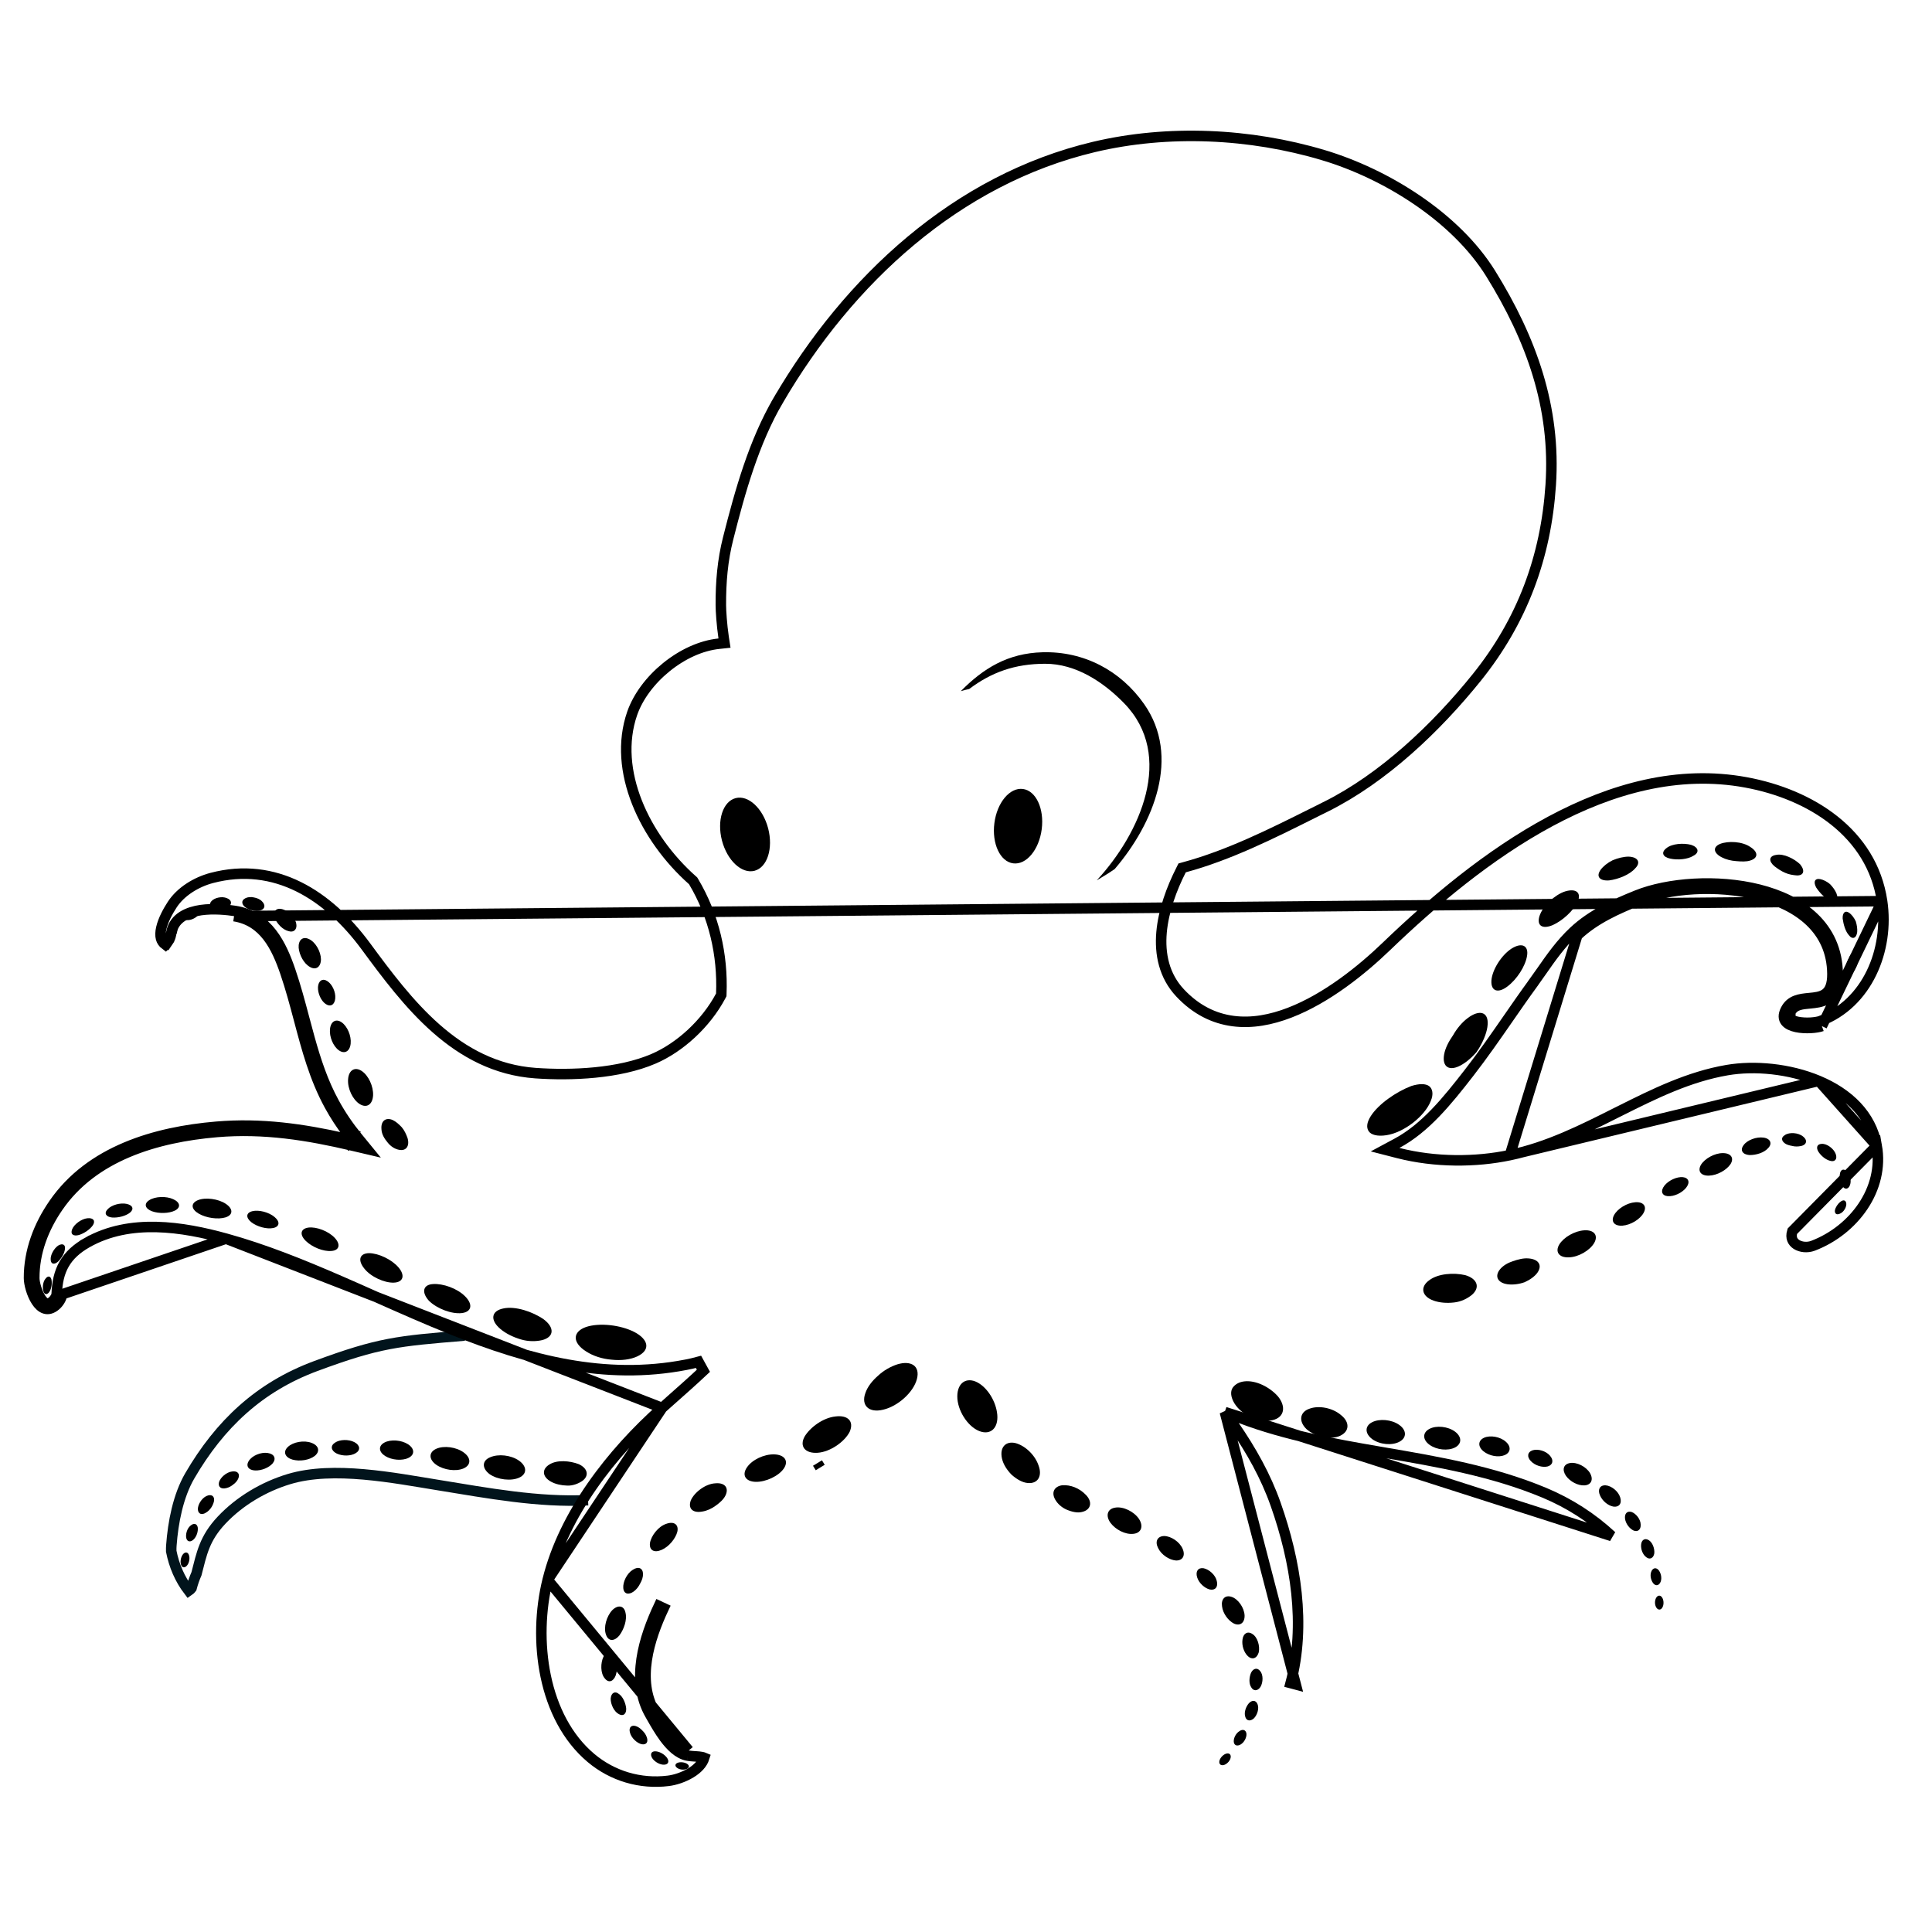 <svg width="46" height="46" viewBox="0 0 46 46" fill="none" xmlns="http://www.w3.org/2000/svg">
<g clip-path="url(#clip0_112_325)">
<rect width="46" height="46" fill="none"/>
<path d="M11.06 31.799C9.47 31.93 9.03 31.965 7.518 32.525C6.174 33.023 5.234 33.911 4.519 35.138C4.24 35.618 4.12 36.25 4.08 36.797C4.077 36.832 4.076 36.879 4.077 36.934C4.145 37.277 4.28 37.597 4.494 37.877C4.518 37.861 4.541 37.837 4.56 37.812C4.591 37.693 4.63 37.58 4.678 37.471C4.802 36.995 4.864 36.63 5.278 36.192C5.708 35.736 6.284 35.397 6.879 35.217C7.937 34.897 9.385 35.19 10.445 35.361C11.604 35.549 12.822 35.778 14.001 35.719" stroke="#01141C" stroke-width="0.25"/>
<path d="M35.95 27.503L35.95 27.503C35.138 27.674 34.172 27.679 33.289 27.453L32.978 27.373L33.261 27.221C33.933 26.861 34.455 26.218 34.985 25.534L34.985 25.534C35.309 25.116 35.608 24.685 35.909 24.251C36.103 23.971 36.298 23.689 36.502 23.41L36.502 23.409C36.57 23.316 36.637 23.22 36.704 23.124C36.931 22.798 37.163 22.467 37.469 22.18M35.95 27.503L37.554 22.271M35.95 27.503C36.856 27.313 37.676 26.901 38.477 26.497C38.506 26.483 38.535 26.468 38.564 26.454C39.399 26.035 40.217 25.634 41.121 25.479C41.772 25.367 42.603 25.441 43.303 25.736M35.95 27.503L43.303 25.736M37.469 22.18L37.554 22.271M37.469 22.18C37.469 22.18 37.469 22.18 37.469 22.18L37.554 22.271M37.469 22.18C37.906 21.77 38.447 21.531 38.971 21.319L38.971 21.319C39.711 21.021 40.886 20.93 41.881 21.181C42.38 21.307 42.844 21.522 43.186 21.849C43.531 22.18 43.748 22.621 43.754 23.184C43.756 23.431 43.702 23.606 43.586 23.721C43.472 23.832 43.321 23.863 43.196 23.878C43.153 23.884 43.113 23.887 43.076 23.891C42.991 23.899 42.916 23.906 42.843 23.927C42.751 23.954 42.678 24.001 42.627 24.102M37.554 22.271C37.973 21.878 38.494 21.647 39.018 21.435C40.445 20.861 43.607 21.073 43.629 23.185C43.634 23.712 43.362 23.738 43.076 23.765C42.86 23.786 42.635 23.808 42.516 24.045C42.272 24.531 43.147 24.516 43.378 24.431M42.627 24.102C42.627 24.101 42.627 24.101 42.627 24.101L42.517 24.046L42.627 24.102ZM42.627 24.102C42.581 24.194 42.601 24.229 42.614 24.245C42.637 24.276 42.695 24.308 42.795 24.33C42.89 24.35 43.002 24.355 43.105 24.35C43.21 24.344 43.294 24.328 43.335 24.314M43.335 24.314L43.378 24.431M43.335 24.314C44.456 23.898 44.986 22.619 44.812 21.456M43.335 24.314C43.335 24.313 43.335 24.313 43.335 24.313L43.378 24.431M43.378 24.431L44.812 21.456M44.812 21.456C44.568 19.831 43.113 18.913 41.57 18.628C39.96 18.331 38.376 18.771 36.912 19.557C35.448 20.343 34.114 21.471 33.009 22.534C32.425 23.096 31.588 23.772 30.707 24.111C30.266 24.282 29.806 24.37 29.359 24.311C28.908 24.252 28.478 24.046 28.098 23.641L28.098 23.641C27.715 23.233 27.611 22.715 27.656 22.198C27.702 21.683 27.895 21.158 28.121 20.714L28.146 20.664L28.2 20.649C29.255 20.364 30.29 19.846 31.253 19.364C31.359 19.311 31.464 19.258 31.568 19.207L31.624 19.319L31.568 19.207C32.939 18.525 34.201 17.323 35.163 16.128C36.243 14.784 36.808 13.266 36.922 11.547C37.045 9.703 36.465 8.081 35.491 6.511C34.658 5.172 33.011 4.144 31.509 3.694L31.544 3.575L31.509 3.694C29.766 3.173 27.812 3.08 26.043 3.5L26.043 3.5C22.775 4.277 20.207 6.663 18.532 9.527L18.424 9.464L18.532 9.527C17.951 10.519 17.622 11.692 17.337 12.818L17.337 12.818C17.204 13.339 17.16 13.867 17.163 14.41L17.163 14.41C17.163 14.537 17.184 14.872 17.23 15.183L17.25 15.312L17.12 15.326C16.688 15.37 16.241 15.58 15.864 15.886C15.488 16.191 15.191 16.585 15.052 16.985C14.58 18.346 15.35 19.949 16.487 20.958L16.502 20.971L16.512 20.987C17.002 21.809 17.211 22.738 17.174 23.659L17.173 23.687L17.16 23.712C16.806 24.377 16.186 24.94 15.561 25.209C14.736 25.564 13.605 25.611 12.75 25.551L12.75 25.551C10.854 25.415 9.696 23.869 8.71 22.53C7.816 21.317 6.557 20.504 5.04 20.904C4.674 21.001 4.303 21.227 4.101 21.538L4.101 21.538C4.003 21.688 3.886 21.898 3.841 22.094C3.818 22.191 3.816 22.276 3.834 22.345C3.85 22.401 3.881 22.451 3.939 22.494C3.944 22.489 3.949 22.484 3.955 22.478C3.964 22.468 3.971 22.459 3.976 22.453L4.079 22.523L3.975 22.453C4.019 22.388 4.036 22.362 4.047 22.335C4.058 22.309 4.066 22.277 4.081 22.198L4.081 22.197C4.152 21.84 4.488 21.712 4.783 21.669C5.087 21.626 5.416 21.662 5.592 21.689M44.812 21.456L5.573 21.813M5.592 21.689L5.573 21.813M5.592 21.689C5.592 21.689 5.592 21.689 5.592 21.689L5.573 21.813M5.592 21.689C6.385 21.813 6.704 22.506 6.912 23.114L6.912 23.114C7.041 23.491 7.143 23.874 7.243 24.251C7.285 24.411 7.327 24.569 7.371 24.725C7.519 25.254 7.687 25.768 7.954 26.256L7.954 26.256C8.117 26.555 8.303 26.824 8.505 27.072L8.738 27.357L8.38 27.273C7.331 27.027 6.292 26.856 5.161 26.952C3.72 27.075 2.222 27.519 1.386 28.731L1.386 28.731C1.034 29.239 0.814 29.82 0.816 30.43L0.816 30.431C0.816 30.482 0.829 30.565 0.857 30.657C0.884 30.749 0.923 30.84 0.97 30.913C1.019 30.987 1.066 31.025 1.104 31.037C1.13 31.045 1.175 31.047 1.248 30.984M5.573 21.813C6.287 21.924 6.585 22.545 6.794 23.155C6.921 23.527 7.021 23.903 7.121 24.279C7.305 24.974 7.489 25.666 7.844 26.316C7.977 26.56 8.126 26.785 8.285 26.994C8.336 27.006 8.386 27.018 8.437 27.03L8.409 27.151L8.312 27.23C8.278 27.19 8.246 27.148 8.213 27.106C7.224 26.884 6.229 26.736 5.15 26.828C3.699 26.951 2.151 27.401 1.283 28.66C0.92 29.184 0.689 29.789 0.691 30.431C0.692 30.701 0.943 31.412 1.33 31.078M1.248 30.984L1.33 31.078M1.248 30.984C1.248 30.984 1.248 30.984 1.248 30.984L1.33 31.078M1.248 30.984C1.271 30.964 1.298 30.933 1.319 30.897C1.341 30.86 1.349 30.831 1.35 30.815L1.475 30.819M1.33 31.078C1.397 31.02 1.471 30.91 1.475 30.819M1.475 30.819L1.35 30.815C1.36 30.538 1.409 30.302 1.527 30.097C1.645 29.891 1.825 29.727 2.076 29.585L2.136 29.69L2.076 29.585C3.1 29.006 4.35 29.207 5.381 29.492M1.475 30.819L5.381 29.492M5.381 29.492C5.381 29.492 5.381 29.492 5.381 29.492L5.348 29.613L5.381 29.492ZM5.381 29.492C6.296 29.745 7.197 30.109 8.092 30.498C8.379 30.622 8.665 30.75 8.95 30.877C9.558 31.147 10.164 31.417 10.776 31.661C12.575 32.38 14.394 32.87 16.334 32.494L16.335 32.494C16.433 32.475 16.531 32.452 16.631 32.425L16.748 32.638C16.493 32.877 16.23 33.11 15.969 33.341C15.901 33.402 15.833 33.462 15.765 33.523M5.381 29.492L15.765 33.522C15.765 33.522 15.765 33.522 15.765 33.523M15.765 33.523C14.56 34.596 13.431 36.042 13.04 37.616M15.765 33.523L13.04 37.616M13.04 37.616C12.864 38.324 12.834 39.145 12.993 39.91C13.153 40.676 13.501 41.377 14.073 41.858C14.585 42.288 15.244 42.483 15.91 42.401L15.91 42.401C16.074 42.381 16.278 42.315 16.45 42.21C16.611 42.112 16.726 41.989 16.768 41.852C16.735 41.838 16.695 41.83 16.643 41.825C16.614 41.822 16.585 41.82 16.552 41.818C16.541 41.817 16.53 41.817 16.518 41.816C16.474 41.813 16.425 41.809 16.376 41.801M13.04 37.616L16.398 41.678M16.376 41.801L16.398 41.678M16.376 41.801C16.376 41.801 16.377 41.801 16.377 41.801L16.398 41.678M16.376 41.801C16.259 41.781 16.154 41.718 16.065 41.643C15.975 41.567 15.893 41.472 15.82 41.374C15.704 41.217 15.603 41.041 15.53 40.913C15.514 40.884 15.498 40.857 15.485 40.834C15.242 40.419 15.208 39.951 15.276 39.501C15.343 39.052 15.513 38.61 15.688 38.237L15.801 38.29C15.455 39.027 15.145 40.006 15.593 40.771C15.607 40.796 15.623 40.824 15.641 40.854C15.804 41.139 16.08 41.624 16.398 41.678M29.163 33.62L29.537 33.764C30.614 34.174 31.812 34.388 32.776 34.554C32.833 34.564 32.891 34.574 32.948 34.584C34.236 34.804 35.541 35.029 36.77 35.542C37.363 35.79 37.903 36.136 38.373 36.572L29.163 33.62ZM29.163 33.62L29.39 33.951C29.79 34.533 30.136 35.143 30.374 35.82C30.851 37.175 31.097 38.688 30.73 40.073L30.851 40.105L29.163 33.62ZM43.303 25.736C44.002 26.031 44.551 26.537 44.684 27.281M43.303 25.736L44.684 27.281M44.684 27.281C44.868 28.313 44.137 29.291 43.167 29.661C43.03 29.713 42.875 29.695 42.774 29.63C42.725 29.598 42.69 29.557 42.672 29.509C42.654 29.462 42.649 29.398 42.674 29.316L44.684 27.281ZM19.464 34.834L19.464 34.834L19.529 34.941L19.464 34.834Z" stroke="black" stroke-width="0.25"/>
<path d="M26.113 20.961C26.259 20.875 26.403 20.787 26.541 20.691C27.475 19.601 28.115 18.01 27.242 16.765C26.678 15.96 25.803 15.504 24.824 15.53C23.992 15.552 23.411 15.915 22.876 16.456C22.942 16.436 23.009 16.42 23.076 16.405C23.605 16.008 24.158 15.805 24.884 15.804C25.616 15.803 26.272 16.238 26.764 16.743C27.983 17.994 27.143 19.847 26.113 20.961Z" fill="black"/>
<path d="M24.803 19.743C24.739 20.233 24.437 20.596 24.125 20.556C23.814 20.517 23.612 20.087 23.676 19.597C23.739 19.108 24.043 18.745 24.354 18.785C24.666 18.825 24.866 19.254 24.803 19.743Z" fill="black"/>
<path d="M24.284 19.325C24.264 19.474 24.172 19.584 24.076 19.572C23.982 19.561 23.92 19.43 23.94 19.282C23.96 19.132 24.052 19.02 24.146 19.033C24.241 19.046 24.302 19.175 24.284 19.325Z" fill="black"/>
<path d="M18.29 19.725C18.413 20.203 18.268 20.653 17.965 20.733C17.66 20.812 17.314 20.488 17.189 20.011C17.066 19.534 17.211 19.083 17.515 19.003C17.818 18.924 18.165 19.247 18.29 19.725Z" fill="black"/>
<path d="M17.652 19.531C17.688 19.677 17.645 19.812 17.551 19.838C17.46 19.862 17.353 19.764 17.316 19.619C17.279 19.473 17.323 19.335 17.415 19.312C17.507 19.288 17.612 19.386 17.652 19.531Z" fill="black"/>
<path d="M9.495 27.375C9.401 27.357 9.301 27.295 9.228 27.201C9.152 27.111 9.089 27.005 9.083 26.895C9.061 26.681 9.192 26.599 9.349 26.667C9.426 26.702 9.497 26.767 9.565 26.838C9.629 26.913 9.672 27.008 9.703 27.095C9.757 27.276 9.679 27.415 9.495 27.375Z" fill="black"/>
<path d="M8.565 26.288C8.398 26.183 8.27 25.915 8.288 25.695C8.304 25.477 8.451 25.392 8.613 25.5C8.775 25.609 8.893 25.866 8.883 26.08C8.871 26.296 8.734 26.392 8.565 26.288Z" fill="black"/>
<path d="M8.07 25.009C7.933 24.913 7.838 24.686 7.857 24.502C7.875 24.319 8 24.246 8.136 24.342C8.272 24.438 8.368 24.665 8.349 24.849C8.33 25.032 8.206 25.104 8.07 25.009Z" fill="black"/>
<path d="M7.756 23.906C7.644 23.831 7.563 23.649 7.571 23.5C7.581 23.351 7.68 23.285 7.794 23.36C7.91 23.434 7.996 23.62 7.982 23.772C7.97 23.923 7.868 23.982 7.756 23.906Z" fill="black"/>
<path d="M7.38 23.023C7.235 22.944 7.127 22.739 7.111 22.566C7.1 22.388 7.203 22.286 7.355 22.358C7.512 22.429 7.639 22.655 7.642 22.84C7.64 23.028 7.519 23.105 7.38 23.023Z" fill="black"/>
<path d="M6.87 22.17C6.735 22.137 6.613 22.009 6.551 21.883C6.525 21.812 6.516 21.756 6.535 21.712C6.552 21.669 6.605 21.63 6.676 21.639C6.748 21.646 6.834 21.687 6.907 21.745C6.972 21.809 7.025 21.89 7.049 21.968C7.089 22.126 6.994 22.211 6.87 22.17Z" fill="black"/>
<path d="M6.2 21.677C6.095 21.705 5.947 21.679 5.848 21.607C5.75 21.538 5.736 21.438 5.843 21.386C5.897 21.358 5.971 21.351 6.043 21.367C6.115 21.38 6.187 21.408 6.235 21.457C6.332 21.551 6.306 21.645 6.2 21.677Z" fill="black"/>
<path d="M5.448 21.587C5.366 21.651 5.227 21.677 5.115 21.646C5.005 21.621 4.96 21.538 5.036 21.454C5.111 21.373 5.285 21.335 5.401 21.384C5.518 21.428 5.529 21.52 5.448 21.587Z" fill="black"/>
<path d="M4.742 21.759C4.695 21.834 4.592 21.896 4.495 21.906C4.401 21.919 4.338 21.868 4.373 21.778C4.409 21.689 4.537 21.608 4.644 21.611C4.749 21.611 4.786 21.681 4.742 21.759Z" fill="black"/>
<path d="M4.222 22.137C4.221 22.172 4.216 22.21 4.197 22.242C4.191 22.274 4.162 22.304 4.147 22.329C4.106 22.378 4.042 22.422 4.003 22.342C3.952 22.256 4.017 22.118 4.092 22.072C4.173 22.029 4.226 22.069 4.222 22.137Z" fill="black"/>
<path d="M15.176 32.294C15.015 32.37 14.791 32.398 14.57 32.374C14.344 32.357 14.122 32.286 13.955 32.177C13.619 31.965 13.633 31.707 13.953 31.595C14.272 31.489 14.774 31.545 15.105 31.715C15.43 31.885 15.505 32.137 15.176 32.294Z" fill="black"/>
<path d="M12.911 31.907C12.768 31.941 12.578 31.945 12.399 31.89C12.219 31.837 12.043 31.751 11.915 31.643C11.66 31.428 11.699 31.211 11.983 31.154C12.27 31.091 12.685 31.231 12.947 31.414C13.204 31.608 13.198 31.831 12.911 31.907Z" fill="black"/>
<path d="M10.995 31.264C10.757 31.292 10.4 31.159 10.21 30.968C10.027 30.761 10.077 30.586 10.31 30.573C10.545 30.556 10.886 30.675 11.075 30.866C11.264 31.056 11.233 31.235 10.995 31.264Z" fill="black"/>
<path d="M9.376 30.539C9.15 30.547 8.822 30.397 8.671 30.2C8.514 30.005 8.559 29.842 8.787 29.837C9.016 29.84 9.328 29.988 9.488 30.176C9.65 30.366 9.604 30.531 9.376 30.539Z" fill="black"/>
<path d="M7.89 29.785C7.701 29.802 7.433 29.695 7.281 29.546C7.129 29.397 7.152 29.255 7.344 29.228C7.535 29.204 7.82 29.313 7.969 29.472C8.118 29.631 8.078 29.772 7.89 29.785Z" fill="black"/>
<path d="M6.503 29.239C6.351 29.27 6.123 29.208 5.986 29.102C5.849 28.993 5.855 28.876 6.008 28.838C6.161 28.8 6.402 28.861 6.538 28.977C6.675 29.091 6.656 29.208 6.503 29.239Z" fill="black"/>
<path d="M5.371 28.985C5.192 29.04 4.912 29.001 4.731 28.896C4.55 28.79 4.534 28.649 4.713 28.575C4.892 28.503 5.197 28.542 5.377 28.663C5.558 28.785 5.549 28.928 5.371 28.985Z" fill="black"/>
<path d="M4.165 28.823C4.023 28.893 3.785 28.899 3.62 28.84C3.454 28.778 3.417 28.66 3.556 28.574C3.695 28.485 3.959 28.475 4.127 28.553C4.296 28.631 4.306 28.752 4.165 28.823Z" fill="black"/>
<path d="M3.094 28.873C2.994 28.953 2.809 29 2.667 28.988C2.525 28.973 2.469 28.888 2.563 28.791C2.655 28.69 2.867 28.631 3.016 28.664C3.166 28.697 3.194 28.791 3.094 28.873Z" fill="black"/>
<path d="M2.213 29.17C2.147 29.269 2.005 29.367 1.879 29.405C1.75 29.44 1.67 29.39 1.717 29.27C1.764 29.149 1.936 29.022 2.08 29.006C2.226 28.991 2.276 29.069 2.213 29.17Z" fill="black"/>
<path d="M1.547 29.734C1.538 29.837 1.462 29.962 1.38 30.04C1.294 30.115 1.213 30.102 1.207 29.995C1.196 29.885 1.283 29.727 1.384 29.657C1.492 29.593 1.56 29.636 1.547 29.734Z" fill="black"/>
<path d="M1.223 30.458C1.243 30.538 1.231 30.663 1.183 30.746C1.135 30.828 1.069 30.837 1.037 30.756C1.007 30.676 1.015 30.534 1.078 30.452C1.135 30.37 1.199 30.377 1.223 30.458Z" fill="black"/>
<path d="M21.831 32.835C21.749 33.151 21.377 33.484 21.028 33.564C20.682 33.649 20.499 33.457 20.604 33.169C20.653 33.022 20.765 32.877 20.904 32.757C21.037 32.63 21.208 32.535 21.367 32.484C21.688 32.387 21.914 32.518 21.831 32.835Z" fill="black"/>
<path d="M20.231 34.089C20.113 34.325 19.771 34.569 19.467 34.59C19.162 34.61 19.032 34.431 19.157 34.204C19.288 33.985 19.597 33.755 19.894 33.725C20.186 33.688 20.34 33.839 20.231 34.089Z" fill="black"/>
<path d="M18.664 34.962C18.543 35.142 18.235 35.288 17.991 35.282C17.748 35.274 17.659 35.12 17.784 34.938C17.907 34.756 18.191 34.621 18.434 34.628C18.676 34.635 18.785 34.781 18.664 34.962Z" fill="black"/>
<path d="M17.27 35.613C17.224 35.704 17.137 35.78 17.041 35.849C16.946 35.92 16.834 35.971 16.722 35.989C16.504 36.03 16.375 35.927 16.447 35.725C16.528 35.538 16.79 35.329 17.032 35.317C17.268 35.295 17.361 35.435 17.27 35.613Z" fill="black"/>
<path d="M16.127 36.47C16.085 36.632 15.93 36.824 15.755 36.901C15.581 36.978 15.455 36.917 15.475 36.739C15.503 36.569 15.67 36.344 15.865 36.281C16.053 36.213 16.164 36.304 16.127 36.47Z" fill="black"/>
<path d="M15.31 37.477C15.311 37.547 15.286 37.626 15.244 37.699C15.208 37.775 15.154 37.844 15.092 37.89C14.967 37.983 14.851 37.954 14.84 37.81C14.828 37.666 14.926 37.462 15.066 37.376C15.203 37.286 15.308 37.337 15.31 37.477Z" fill="black"/>
<path d="M14.893 38.399C14.935 38.566 14.856 38.793 14.747 38.939C14.629 39.083 14.483 39.087 14.428 38.919C14.364 38.748 14.443 38.478 14.579 38.336C14.723 38.196 14.863 38.236 14.893 38.399Z" fill="black"/>
<path d="M14.641 39.421C14.669 39.484 14.698 39.564 14.697 39.648C14.696 39.731 14.683 39.816 14.661 39.888C14.608 40.032 14.494 40.083 14.4 39.962C14.294 39.841 14.296 39.594 14.369 39.444C14.457 39.295 14.579 39.296 14.641 39.421Z" fill="black"/>
<path d="M14.732 40.33C14.832 40.395 14.895 40.548 14.909 40.674C14.917 40.802 14.845 40.873 14.737 40.814C14.622 40.757 14.537 40.579 14.54 40.442C14.552 40.298 14.648 40.26 14.732 40.33Z" fill="black"/>
<path d="M15.137 41.097C15.19 41.113 15.243 41.149 15.287 41.196C15.335 41.241 15.375 41.295 15.396 41.353C15.441 41.467 15.399 41.548 15.282 41.53C15.17 41.508 15.033 41.383 15 41.255C14.963 41.13 15.032 41.065 15.137 41.097Z" fill="black"/>
<path d="M15.601 41.698C15.696 41.698 15.813 41.764 15.877 41.847C15.939 41.93 15.919 42.008 15.822 42.016C15.724 42.026 15.589 41.953 15.529 41.861C15.471 41.766 15.509 41.695 15.601 41.698Z" fill="black"/>
<path d="M16.128 41.974C16.189 41.947 16.283 41.955 16.347 41.989C16.41 42.023 16.424 42.077 16.363 42.112C16.302 42.146 16.195 42.141 16.13 42.098C16.065 42.056 16.067 42.001 16.128 41.974Z" fill="black"/>
<path d="M23.269 32.913C23.517 33.043 23.719 33.377 23.745 33.686C23.771 33.994 23.591 34.182 23.313 34.072C23.037 33.961 22.791 33.577 22.793 33.245C22.795 32.908 23.024 32.785 23.269 32.913Z" fill="black"/>
<path d="M24.185 34.361C24.414 34.425 24.647 34.647 24.729 34.897C24.818 35.136 24.718 35.337 24.462 35.309C24.332 35.295 24.202 35.215 24.085 35.112C23.977 35.002 23.888 34.867 23.857 34.729C23.795 34.453 23.953 34.302 24.185 34.361Z" fill="black"/>
<path d="M25.292 35.363C25.487 35.349 25.703 35.43 25.861 35.599C26.017 35.767 25.971 35.941 25.782 35.994C25.735 36.008 25.684 36.013 25.629 36.008C25.569 36.002 25.506 35.986 25.445 35.963C25.32 35.921 25.211 35.837 25.145 35.738C25.012 35.544 25.099 35.389 25.292 35.363Z" fill="black"/>
<path d="M26.551 35.896C26.742 35.862 27.003 35.99 27.12 36.167C27.235 36.349 27.166 36.504 26.982 36.52C26.795 36.541 26.562 36.422 26.44 36.258C26.32 36.092 26.362 35.926 26.551 35.896Z" fill="black"/>
<path d="M27.718 36.572C27.879 36.573 28.085 36.707 28.157 36.875C28.231 37.041 28.154 37.162 27.996 37.154C27.841 37.142 27.653 37.021 27.575 36.86C27.495 36.707 27.553 36.575 27.718 36.572Z" fill="black"/>
<path d="M28.656 37.339C28.784 37.364 28.937 37.494 28.971 37.642C29.009 37.786 28.93 37.873 28.804 37.845C28.681 37.814 28.545 37.693 28.503 37.554C28.461 37.416 28.524 37.319 28.656 37.339Z" fill="black"/>
<path d="M29.322 38.02C29.479 38.069 29.624 38.278 29.633 38.461C29.639 38.646 29.518 38.721 29.379 38.656C29.245 38.588 29.116 38.417 29.096 38.245C29.071 38.078 29.166 37.969 29.322 38.02Z" fill="black"/>
<path d="M29.818 38.904C29.942 38.978 30.003 39.193 29.97 39.342C29.925 39.494 29.808 39.523 29.714 39.435C29.618 39.346 29.563 39.181 29.583 39.038C29.6 38.896 29.701 38.826 29.818 38.904Z" fill="black"/>
<path d="M30.004 39.787C30.08 39.876 30.075 40.054 30.013 40.162C29.944 40.27 29.843 40.267 29.792 40.175C29.73 40.082 29.742 39.936 29.786 39.829C29.837 39.724 29.934 39.696 30.004 39.787Z" fill="black"/>
<path d="M29.941 40.575C29.984 40.675 29.936 40.833 29.853 40.915C29.762 40.995 29.672 40.969 29.648 40.871C29.617 40.772 29.662 40.64 29.733 40.556C29.807 40.474 29.902 40.475 29.941 40.575Z" fill="black"/>
<path d="M29.677 41.276C29.687 41.365 29.624 41.488 29.536 41.537C29.448 41.587 29.378 41.55 29.375 41.463C29.372 41.377 29.427 41.27 29.51 41.218C29.587 41.163 29.664 41.186 29.677 41.276Z" fill="black"/>
<path d="M29.303 41.834C29.298 41.908 29.227 41.994 29.149 42.021C29.069 42.048 29.022 42.003 29.032 41.935C29.043 41.866 29.106 41.79 29.179 41.759C29.252 41.73 29.309 41.76 29.303 41.834Z" fill="black"/>
<path d="M29.636 32.889C29.9 32.862 30.225 33.019 30.428 33.248C30.622 33.485 30.587 33.746 30.3 33.813C30.014 33.886 29.578 33.714 29.393 33.416C29.302 33.269 29.291 33.132 29.348 33.043C29.409 32.958 29.504 32.902 29.636 32.889Z" fill="black"/>
<path d="M31.171 33.543C31.398 33.455 31.729 33.519 31.932 33.695C32.137 33.858 32.136 34.079 31.909 34.185C31.683 34.29 31.317 34.208 31.113 34.032C30.909 33.84 30.95 33.621 31.171 33.543Z" fill="black"/>
<path d="M32.67 33.862C32.843 33.774 33.13 33.796 33.312 33.924C33.493 34.05 33.498 34.231 33.322 34.326C33.147 34.422 32.855 34.397 32.673 34.266C32.491 34.13 32.495 33.95 32.67 33.862Z" fill="black"/>
<path d="M34.032 34.022C34.198 33.933 34.474 33.961 34.643 34.086C34.812 34.212 34.807 34.381 34.641 34.465C34.474 34.549 34.207 34.522 34.038 34.401C33.87 34.281 33.865 34.111 34.032 34.022Z" fill="black"/>
<path d="M35.335 34.232C35.482 34.166 35.718 34.207 35.852 34.326C35.987 34.444 35.969 34.587 35.822 34.647C35.677 34.706 35.456 34.666 35.32 34.554C35.185 34.443 35.188 34.299 35.335 34.232Z" fill="black"/>
<path d="M36.493 34.53C36.618 34.492 36.808 34.546 36.904 34.659C37.001 34.77 36.971 34.883 36.846 34.916C36.722 34.946 36.548 34.894 36.45 34.789C36.35 34.688 36.366 34.571 36.493 34.53Z" fill="black"/>
<path d="M37.382 34.834C37.542 34.807 37.764 34.918 37.857 35.073C37.948 35.232 37.881 35.357 37.727 35.366C37.574 35.376 37.384 35.278 37.285 35.139C37.188 34.997 37.222 34.86 37.382 34.834Z" fill="black"/>
<path d="M38.229 35.365C38.365 35.374 38.533 35.505 38.577 35.655C38.623 35.803 38.542 35.892 38.412 35.871C38.285 35.848 38.147 35.734 38.093 35.599C38.036 35.468 38.09 35.358 38.229 35.365Z" fill="black"/>
<path d="M38.849 36C38.951 36.038 39.062 36.17 39.064 36.299C39.071 36.425 38.991 36.482 38.892 36.44C38.797 36.394 38.707 36.278 38.691 36.159C38.677 36.041 38.739 35.967 38.849 36Z" fill="black"/>
<path d="M39.251 36.667C39.345 36.72 39.4 36.872 39.388 36.985C39.368 37.102 39.28 37.139 39.201 37.079C39.116 37.021 39.064 36.89 39.074 36.778C39.082 36.669 39.158 36.614 39.251 36.667Z" fill="black"/>
<path d="M39.478 37.37C39.541 37.432 39.575 37.562 39.541 37.656C39.507 37.749 39.43 37.769 39.371 37.707C39.315 37.643 39.281 37.527 39.311 37.434C39.34 37.342 39.413 37.31 39.478 37.37Z" fill="black"/>
<path d="M39.567 38.026C39.612 38.082 39.621 38.19 39.587 38.261C39.553 38.334 39.489 38.343 39.444 38.286C39.4 38.229 39.392 38.129 39.425 38.057C39.459 37.985 39.523 37.969 39.567 38.026Z" fill="black"/>
<path d="M34.023 30.487C34.233 30.322 34.613 30.296 34.888 30.361C35.165 30.441 35.254 30.646 35.048 30.828C34.945 30.914 34.789 30.994 34.621 31.011C34.453 31.031 34.275 31.018 34.132 30.967C33.846 30.864 33.811 30.642 34.023 30.487Z" fill="black"/>
<path d="M35.72 30.215C35.789 30.134 35.897 30.069 36.018 30.029C36.138 29.989 36.267 29.952 36.388 29.962C36.627 29.977 36.732 30.121 36.604 30.304C36.538 30.394 36.426 30.473 36.3 30.529C36.169 30.576 36.022 30.594 35.897 30.578C35.648 30.544 35.581 30.378 35.72 30.215Z" fill="black"/>
<path d="M37.126 29.63C37.232 29.457 37.496 29.305 37.725 29.293C37.953 29.28 38.06 29.412 37.958 29.593C37.855 29.771 37.584 29.932 37.35 29.937C37.117 29.945 37.021 29.805 37.126 29.63Z" fill="black"/>
<path d="M38.43 28.931C38.513 28.777 38.737 28.64 38.933 28.625C39.127 28.609 39.218 28.721 39.135 28.875C39.053 29.029 38.828 29.167 38.632 29.182C38.437 29.197 38.347 29.084 38.43 28.931Z" fill="black"/>
<path d="M39.599 28.275C39.667 28.149 39.854 28.038 40.013 28.027C40.172 28.016 40.245 28.111 40.176 28.234C40.107 28.36 39.923 28.469 39.763 28.48C39.604 28.493 39.53 28.401 39.599 28.275Z" fill="black"/>
<path d="M40.499 27.733C40.59 27.586 40.822 27.454 41.021 27.455C41.218 27.455 41.294 27.576 41.201 27.72C41.107 27.86 40.884 27.986 40.69 27.991C40.498 27.998 40.411 27.885 40.499 27.733Z" fill="black"/>
<path d="M41.513 27.267C41.599 27.143 41.823 27.061 41.991 27.086C42.16 27.111 42.198 27.233 42.102 27.332C42.007 27.445 41.812 27.505 41.651 27.501C41.491 27.489 41.423 27.387 41.513 27.267Z" fill="black"/>
<path d="M42.496 27.026C42.608 26.95 42.816 26.969 42.927 27.057C43.04 27.146 43.017 27.243 42.909 27.279C42.856 27.294 42.788 27.302 42.721 27.294C42.653 27.281 42.589 27.271 42.534 27.245C42.424 27.189 42.386 27.092 42.496 27.026Z" fill="black"/>
<path d="M43.375 27.235C43.497 27.226 43.66 27.347 43.707 27.474C43.755 27.603 43.681 27.669 43.582 27.64C43.476 27.617 43.367 27.528 43.301 27.431C43.236 27.333 43.255 27.238 43.375 27.235Z" fill="black"/>
<path d="M43.957 27.874C44.045 27.933 44.088 28.104 44.048 28.214C44.008 28.324 43.922 28.322 43.876 28.251C43.82 28.178 43.798 28.065 43.805 27.965C43.814 27.868 43.875 27.812 43.957 27.874Z" fill="black"/>
<path d="M43.959 28.652C43.97 28.736 43.899 28.86 43.81 28.896C43.725 28.937 43.679 28.892 43.688 28.817C43.703 28.745 43.754 28.664 43.82 28.614C43.88 28.563 43.947 28.567 43.959 28.652Z" fill="black"/>
<path d="M13.86 35.264C13.77 35.324 13.637 35.378 13.503 35.371C13.368 35.368 13.229 35.338 13.121 35.279C12.905 35.161 12.899 34.978 13.081 34.869C13.264 34.752 13.568 34.78 13.778 34.86C13.988 34.955 14.04 35.134 13.86 35.264Z" fill="black"/>
<path d="M12.364 35.181C12.172 35.27 11.849 35.233 11.657 35.099C11.47 34.958 11.475 34.777 11.67 34.697C11.865 34.612 12.165 34.643 12.357 34.777C12.546 34.911 12.556 35.092 12.364 35.181Z" fill="black"/>
<path d="M11.036 34.963C10.854 35.041 10.566 35.001 10.386 34.875C10.207 34.747 10.204 34.577 10.387 34.495C10.568 34.413 10.865 34.452 11.043 34.584C11.222 34.715 11.217 34.884 11.036 34.963Z" fill="black"/>
<path d="M9.727 34.711C9.577 34.785 9.332 34.766 9.174 34.669C9.016 34.571 9.002 34.428 9.152 34.347C9.302 34.266 9.558 34.285 9.717 34.388C9.875 34.493 9.877 34.637 9.727 34.711Z" fill="black"/>
<path d="M8.471 34.598C8.355 34.671 8.156 34.673 8.019 34.609C7.883 34.543 7.858 34.426 7.974 34.35C8.089 34.27 8.3 34.265 8.438 34.337C8.576 34.409 8.587 34.528 8.471 34.598Z" fill="black"/>
<path d="M7.495 34.664C7.366 34.766 7.135 34.801 6.962 34.752C6.788 34.701 6.73 34.568 6.854 34.451C6.978 34.332 7.239 34.285 7.418 34.354C7.596 34.42 7.623 34.56 7.495 34.664Z" fill="black"/>
<path d="M6.494 34.84C6.404 34.946 6.224 35.017 6.073 35.011C5.921 35.005 5.845 34.908 5.923 34.785C6 34.658 6.213 34.569 6.375 34.595C6.536 34.619 6.58 34.731 6.494 34.84Z" fill="black"/>
<path d="M5.675 35.199C5.654 35.252 5.612 35.302 5.559 35.341C5.509 35.384 5.449 35.418 5.387 35.431C5.267 35.461 5.186 35.407 5.215 35.289C5.249 35.176 5.392 35.051 5.527 35.035C5.659 35.015 5.718 35.094 5.675 35.199Z" fill="black"/>
<path d="M5.098 35.725C5.083 35.827 5.009 35.956 4.904 36.015C4.807 36.079 4.717 36.05 4.711 35.937C4.708 35.826 4.8 35.674 4.915 35.62C5.031 35.566 5.107 35.62 5.098 35.725Z" fill="black"/>
<path d="M4.708 36.367C4.721 36.456 4.684 36.581 4.612 36.652C4.539 36.723 4.459 36.714 4.436 36.624C4.415 36.535 4.451 36.392 4.537 36.324C4.617 36.255 4.692 36.279 4.708 36.367Z" fill="black"/>
<path d="M4.496 37.019C4.525 37.09 4.51 37.198 4.46 37.265C4.41 37.333 4.344 37.336 4.314 37.265C4.284 37.195 4.302 37.08 4.352 37.012C4.404 36.944 4.471 36.95 4.496 37.019Z" fill="black"/>
<path d="M32.635 26.578C32.818 26.288 33.238 25.997 33.603 25.857C33.792 25.798 33.939 25.799 34.023 25.857C34.106 25.916 34.139 26.048 34.065 26.216C33.93 26.565 33.439 26.964 33.008 27.029C32.792 27.062 32.645 27.02 32.586 26.932C32.53 26.843 32.543 26.724 32.635 26.578Z" fill="black"/>
<path d="M34.383 25.111C34.408 24.962 34.49 24.8 34.597 24.648C34.688 24.487 34.812 24.339 34.948 24.238C35.219 24.034 35.442 24.085 35.42 24.396C35.41 24.552 35.339 24.742 35.236 24.922C35.21 24.966 35.183 25.01 35.153 25.052C35.119 25.091 35.084 25.128 35.047 25.164C34.974 25.234 34.897 25.296 34.82 25.342C34.512 25.53 34.332 25.407 34.383 25.111Z" fill="black"/>
<path d="M35.51 23.345C35.528 23.091 35.748 22.74 35.993 22.583C36.241 22.429 36.4 22.52 36.358 22.76C36.319 23.004 36.115 23.321 35.889 23.489C35.667 23.657 35.494 23.601 35.51 23.345Z" fill="black"/>
<path d="M36.653 21.814C36.691 21.701 36.773 21.569 36.888 21.461C37.005 21.356 37.139 21.262 37.272 21.222C37.541 21.144 37.657 21.268 37.56 21.475C37.463 21.682 37.209 21.918 36.972 22.025C36.732 22.128 36.583 22.047 36.653 21.814Z" fill="black"/>
<path d="M38.112 20.707C38.173 20.625 38.276 20.541 38.397 20.482C38.52 20.43 38.657 20.397 38.773 20.396C39.008 20.403 39.07 20.541 38.933 20.675C38.803 20.827 38.53 20.934 38.313 20.962C38.092 20.979 37.991 20.872 38.112 20.707Z" fill="black"/>
<path d="M39.677 20.194C39.811 20.084 40.084 20.068 40.264 20.115C40.445 20.174 40.465 20.298 40.326 20.371C40.187 20.463 39.943 20.482 39.766 20.443C39.59 20.406 39.542 20.296 39.677 20.194Z" fill="black"/>
<path d="M40.957 20.092C41.143 20.02 41.479 20.03 41.676 20.167C41.873 20.292 41.858 20.433 41.672 20.489C41.578 20.52 41.46 20.513 41.339 20.503C41.217 20.495 41.094 20.464 40.996 20.413C40.799 20.313 40.77 20.169 40.957 20.092Z" fill="black"/>
<path d="M42.288 20.355C42.465 20.316 42.725 20.447 42.862 20.581C42.989 20.74 42.938 20.851 42.778 20.843C42.699 20.837 42.595 20.823 42.503 20.781C42.408 20.741 42.32 20.679 42.248 20.624C42.107 20.505 42.115 20.381 42.288 20.355Z" fill="black"/>
<path d="M43.347 20.933C43.417 20.949 43.5 20.99 43.571 21.05C43.637 21.116 43.694 21.197 43.725 21.271C43.785 21.421 43.712 21.492 43.586 21.445C43.457 21.399 43.323 21.255 43.242 21.13C43.17 20.997 43.208 20.903 43.347 20.933Z" fill="black"/>
<path d="M44.041 21.743C44.093 21.785 44.148 21.855 44.185 21.937C44.212 22.023 44.226 22.117 44.219 22.193C44.199 22.349 44.097 22.369 44.027 22.273C43.938 22.18 43.892 22.009 43.873 21.871C43.866 21.731 43.935 21.661 44.041 21.743Z" fill="black"/>
<path d="M44.225 22.75C44.278 22.864 44.201 23.055 44.118 23.15C44.012 23.238 43.941 23.202 43.944 23.101C43.952 23.052 43.948 22.985 43.97 22.926C43.988 22.865 44.025 22.807 44.048 22.755C44.105 22.656 44.186 22.639 44.225 22.75Z" fill="black"/>
<path d="M43.791 23.559C43.769 23.66 43.631 23.738 43.532 23.766C43.43 23.791 43.393 23.739 43.435 23.659C43.474 23.576 43.588 23.512 43.676 23.474C43.763 23.437 43.822 23.468 43.791 23.559Z" fill="black"/>
</g>
<defs>
<clipPath id="clip0_112_325">
<rect width="46" height="46" fill="none"/>
</clipPath>
</defs>
</svg>

